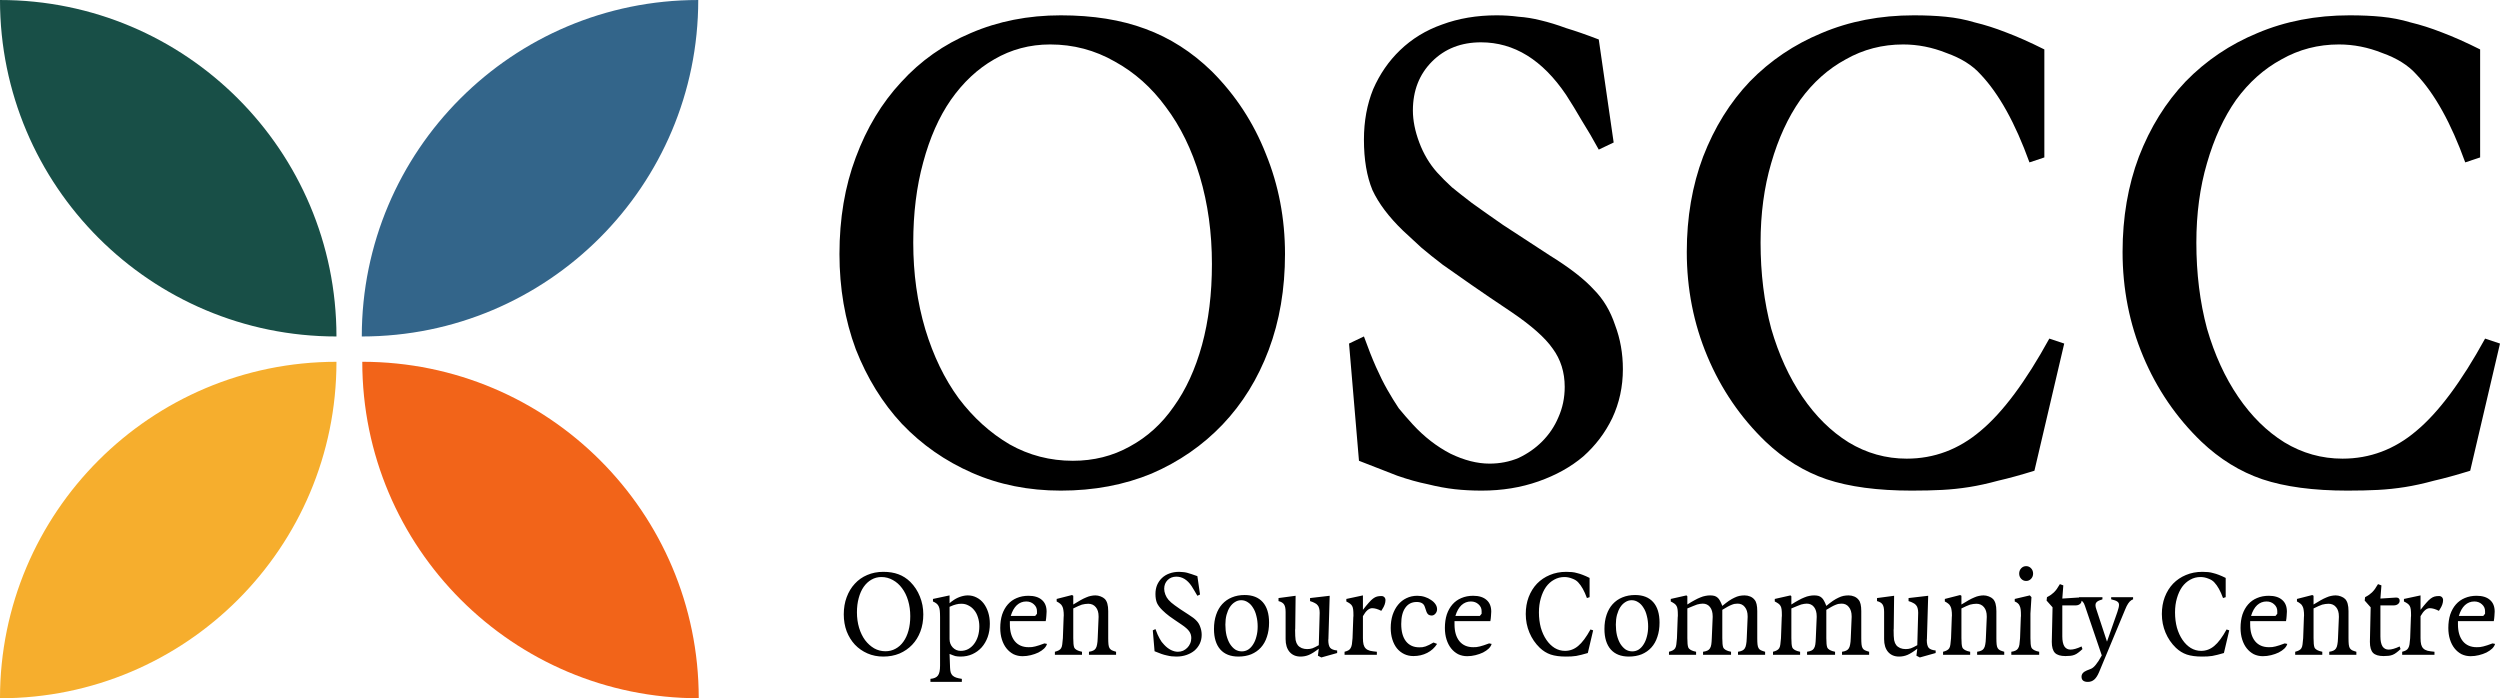 <svg fill="none" xmlns="http://www.w3.org/2000/svg" viewBox="0.52 40.07 532.96 148.86">
	{" "}
	<path d="M0.519 40.072C40.134 40.072 72.248 72.186 72.248 111.801C32.633 111.801 0.519 79.686 0.519 40.072Z" fill="#184f47">
	</path>
	{" "}
	<path d="M149.375 40.072C109.761 40.072 77.647 72.186 77.647 111.801C117.261 111.801 149.375 79.686 149.375 40.072Z" fill="#33658A">
	</path>
	{" "}
	<path d="M0.519 188.928C40.134 188.928 72.248 156.814 72.248 117.199C32.633 117.199 0.519 149.314 0.519 188.928Z" fill="#F6AE2D">
	</path>
	{" "}
	<path d="M149.48 188.925C109.866 188.925 77.752 156.811 77.752 117.197C117.366 117.197 149.48 149.311 149.48 188.925Z" fill="#F26419">
	</path>
	{" "}
	<path d="M527.128 140.422C524.204 141.33 521.633 142.037 519.415 142.542C517.196 143.148 515.129 143.602 513.214 143.905C511.298 144.208 509.382 144.41 507.466 144.511C505.551 144.612 503.383 144.662 500.963 144.662C493.703 144.662 487.653 143.855 482.814 142.239C478.075 140.624 473.739 137.948 469.807 134.212C464.463 129.062 460.329 123.004 457.405 116.037C454.481 109.07 453.019 101.649 453.019 93.773C453.019 86.402 454.178 79.637 456.497 73.478C458.917 67.217 462.244 61.866 466.479 57.423C470.815 52.98 475.907 49.547 481.755 47.124C487.704 44.6 494.258 43.337 501.417 43.337C503.937 43.337 506.206 43.438 508.222 43.64C510.34 43.842 512.407 44.246 514.424 44.852C516.541 45.357 518.759 46.064 521.078 46.972C523.498 47.881 526.221 49.093 529.245 50.608V73.629L526.069 74.689C523.044 66.309 519.566 60.048 515.633 55.908C513.919 53.99 511.499 52.475 508.374 51.365C505.349 50.153 502.274 49.547 499.148 49.547C494.711 49.547 490.628 50.608 486.897 52.728C483.166 54.747 479.94 57.625 477.218 61.361C474.596 65.097 472.529 69.59 471.017 74.841C469.504 79.99 468.748 85.645 468.748 91.804C468.748 98.367 469.504 104.476 471.017 110.13C472.63 115.684 474.848 120.53 477.671 124.67C480.494 128.81 483.771 132.041 487.502 134.363C491.334 136.686 495.468 137.847 499.904 137.847C505.752 137.847 510.995 135.878 515.633 131.94C520.372 128.002 525.263 121.439 530.304 112.251L533.48 113.311L527.128 140.422Z" fill="black">
	</path>
	{" "}
	<path d="M434.226 140.422C431.302 141.33 428.73 142.037 426.512 142.542C424.294 143.148 422.227 143.602 420.311 143.905C418.395 144.208 416.48 144.41 414.564 144.511C412.648 144.612 410.48 144.662 408.06 144.662C400.801 144.662 394.751 143.855 389.911 142.239C385.172 140.624 380.837 137.948 376.904 134.212C371.56 129.062 367.426 123.004 364.502 116.037C361.578 109.07 360.116 101.649 360.116 93.773C360.116 86.402 361.276 79.637 363.595 73.478C366.015 67.217 369.342 61.866 373.577 57.423C377.913 52.98 383.004 49.547 388.853 47.124C394.801 44.6 401.355 43.337 408.514 43.337C411.035 43.337 413.304 43.438 415.32 43.64C417.438 43.842 419.505 44.246 421.521 44.852C423.639 45.357 425.857 46.064 428.176 46.972C430.596 47.881 433.318 49.093 436.343 50.608V73.629L433.167 74.689C430.142 66.309 426.663 60.048 422.731 55.908C421.017 53.99 418.597 52.475 415.471 51.365C412.447 50.153 409.371 49.547 406.246 49.547C401.809 49.547 397.725 50.608 393.995 52.728C390.264 54.747 387.038 57.625 384.315 61.361C381.694 65.097 379.627 69.59 378.114 74.841C376.602 79.99 375.846 85.645 375.846 91.804C375.846 98.367 376.602 104.476 378.114 110.13C379.727 115.684 381.946 120.53 384.769 124.67C387.592 128.81 390.869 132.041 394.6 134.363C398.431 136.686 402.565 137.847 407.002 137.847C412.85 137.847 418.093 135.878 422.731 131.94C427.47 128.002 432.36 121.439 437.402 112.251L440.578 113.311L434.226 140.422Z" fill="black">
	</path>
	{" "}
	<path d="M346.493 118.763C346.493 122.499 345.737 125.983 344.225 129.214C342.712 132.344 340.645 135.07 338.024 137.393C335.402 139.614 332.226 141.381 328.495 142.694C324.765 144.006 320.732 144.662 316.396 144.662C314.379 144.662 312.464 144.562 310.649 144.36C308.834 144.158 306.918 143.804 304.901 143.299C302.885 142.895 300.717 142.29 298.398 141.482C296.079 140.573 293.356 139.513 290.231 138.301L288.113 113.311L291.289 111.796C292.197 114.321 293.054 116.491 293.861 118.309C294.667 120.126 295.474 121.742 296.28 123.156C297.087 124.569 297.894 125.882 298.7 127.093C299.608 128.204 300.616 129.365 301.725 130.577C304.145 133.202 306.817 135.272 309.741 136.787C312.665 138.2 315.438 138.907 318.06 138.907C320.278 138.907 322.345 138.503 324.261 137.695C326.176 136.787 327.84 135.626 329.252 134.212C330.764 132.697 331.924 130.981 332.73 129.062C333.638 127.043 334.091 124.872 334.091 122.55C334.091 119.42 333.234 116.693 331.52 114.371C329.907 112.049 326.932 109.423 322.597 106.495C319.269 104.274 316.446 102.355 314.127 100.74C311.808 99.124 309.792 97.711 308.077 96.499C306.363 95.186 304.851 93.975 303.54 92.864C302.229 91.652 300.919 90.441 299.608 89.229C296.583 86.301 294.415 83.423 293.104 80.596C291.894 77.668 291.289 74.083 291.289 69.843C291.289 65.905 291.945 62.32 293.256 59.089C294.667 55.858 296.583 53.081 299.003 50.759C301.524 48.336 304.498 46.518 307.926 45.306C311.455 43.994 315.337 43.337 319.572 43.337C321.185 43.337 322.748 43.438 324.261 43.64C325.773 43.741 327.336 43.994 328.949 44.398C330.663 44.802 332.478 45.357 334.394 46.064C336.41 46.67 338.73 47.477 341.351 48.487L344.527 70.448L341.351 71.963C340.141 69.742 338.931 67.672 337.721 65.753C336.612 63.835 335.503 62.017 334.394 60.301C329.352 52.829 323.303 49.093 316.245 49.093C312.01 49.093 308.531 50.456 305.809 53.182C303.086 55.908 301.725 59.392 301.725 63.633C301.725 65.753 302.179 68.025 303.086 70.448C303.994 72.872 305.254 74.992 306.868 76.81C307.876 77.92 308.934 78.981 310.044 79.99C311.153 80.899 312.564 82.01 314.278 83.322C316.093 84.635 318.312 86.2 320.933 88.017C323.555 89.734 326.882 91.905 330.915 94.53C335.15 97.155 338.276 99.579 340.292 101.8C342.309 103.819 343.821 106.344 344.83 109.373C345.939 112.301 346.493 115.431 346.493 118.763Z" fill="black">
	</path>
	{" "}
	<path d="M274.462 94.227C274.462 101.699 273.302 108.515 270.983 114.674C268.664 120.833 265.387 126.134 261.152 130.577C256.917 135.02 251.876 138.503 246.028 141.028C240.18 143.451 233.727 144.662 226.669 144.662C219.812 144.662 213.51 143.4 207.763 140.876C202.016 138.352 197.025 134.868 192.79 130.425C188.656 125.983 185.379 120.682 182.959 114.522C180.64 108.262 179.48 101.497 179.48 94.227C179.48 86.654 180.64 79.788 182.959 73.629C185.278 67.369 188.505 62.017 192.639 57.575C196.773 53.031 201.713 49.547 207.461 47.124C213.309 44.6 219.711 43.337 226.669 43.337C233.525 43.337 239.524 44.297 244.667 46.215C249.91 48.134 254.649 51.163 258.883 55.303C263.925 60.351 267.756 66.208 270.378 72.872C273.1 79.536 274.462 86.654 274.462 94.227ZM258.883 96.348C258.883 89.683 258.026 83.474 256.312 77.718C254.598 71.963 252.178 67.015 249.053 62.876C246.028 58.736 242.398 55.505 238.163 53.182C233.928 50.759 229.34 49.547 224.4 49.547C220.064 49.547 216.081 50.608 212.452 52.728C208.923 54.747 205.847 57.625 203.226 61.361C200.705 64.996 198.739 69.439 197.327 74.689C195.916 79.839 195.21 85.544 195.21 91.804C195.21 98.367 196.067 104.526 197.781 110.282C199.495 115.936 201.865 120.833 204.889 124.973C208.015 129.113 211.645 132.394 215.779 134.818C219.913 137.14 224.4 138.301 229.24 138.301C233.676 138.301 237.709 137.292 241.339 135.272C245.07 133.253 248.196 130.425 250.716 126.791C253.338 123.156 255.354 118.763 256.766 113.614C258.178 108.464 258.883 102.709 258.883 96.348Z" fill="black">
	</path>
	{" "}
	<path d="M197.354 171.049C197.354 172.381 197.147 173.596 196.733 174.694C196.319 175.792 195.734 176.737 194.978 177.529C194.222 178.321 193.322 178.942 192.278 179.392C191.234 179.824 190.082 180.04 188.822 180.04C187.598 180.04 186.473 179.815 185.447 179.365C184.421 178.915 183.53 178.294 182.774 177.502C182.036 176.71 181.451 175.765 181.019 174.667C180.605 173.551 180.398 172.345 180.398 171.049C180.398 169.699 180.605 168.475 181.019 167.377C181.433 166.261 182.009 165.307 182.747 164.515C183.485 163.705 184.367 163.084 185.393 162.652C186.437 162.202 187.58 161.977 188.822 161.977C190.046 161.977 191.117 162.148 192.035 162.49C192.971 162.832 193.817 163.372 194.573 164.11C195.473 165.01 196.157 166.054 196.625 167.242C197.111 168.43 197.354 169.699 197.354 171.049ZM194.573 171.427C194.573 170.239 194.42 169.132 194.114 168.106C193.808 167.08 193.376 166.198 192.818 165.46C192.278 164.722 191.63 164.146 190.874 163.732C190.118 163.3 189.299 163.084 188.417 163.084C187.643 163.084 186.932 163.273 186.284 163.651C185.654 164.011 185.105 164.524 184.637 165.19C184.187 165.838 183.836 166.63 183.584 167.566C183.332 168.484 183.206 169.501 183.206 170.617C183.206 171.787 183.359 172.885 183.665 173.911C183.971 174.919 184.394 175.792 184.934 176.53C185.492 177.268 186.14 177.853 186.878 178.285C187.616 178.699 188.417 178.906 189.281 178.906C190.073 178.906 190.793 178.726 191.441 178.366C192.107 178.006 192.665 177.502 193.115 176.854C193.583 176.206 193.943 175.423 194.195 174.505C194.447 173.587 194.573 172.561 194.573 171.427ZM211.537 173.047C211.537 174.073 211.384 175.018 211.078 175.882C210.772 176.728 210.34 177.466 209.782 178.096C209.224 178.708 208.567 179.185 207.811 179.527C207.055 179.869 206.218 180.04 205.3 180.04C205.084 180.04 204.886 180.031 204.706 180.013C204.526 179.995 204.346 179.968 204.166 179.932C204.004 179.896 203.824 179.833 203.626 179.743C203.428 179.671 203.203 179.581 202.951 179.473L203.059 182.443C203.077 182.839 203.122 183.163 203.194 183.415C203.284 183.685 203.419 183.91 203.599 184.09C203.797 184.27 204.049 184.414 204.355 184.522C204.679 184.63 205.084 184.72 205.57 184.792V185.44H198.874V184.792C199.648 184.72 200.179 184.486 200.467 184.09C200.773 183.694 200.926 182.992 200.926 181.984V179.662V171.643C200.926 171.085 200.908 170.626 200.872 170.266C200.836 169.906 200.764 169.609 200.656 169.375C200.548 169.123 200.395 168.916 200.197 168.754C199.999 168.592 199.738 168.439 199.414 168.295V167.755L202.951 166.999V168.673C203.221 168.421 203.41 168.268 203.518 168.214C204.004 167.836 204.544 167.539 205.138 167.323C205.75 167.107 206.317 166.999 206.839 166.999C207.523 166.999 208.153 167.152 208.729 167.458C209.305 167.746 209.8 168.16 210.214 168.7C210.628 169.24 210.952 169.879 211.186 170.617C211.42 171.355 211.537 172.165 211.537 173.047ZM209.296 173.614C209.296 172.912 209.197 172.264 208.999 171.67C208.819 171.076 208.558 170.572 208.216 170.158C207.874 169.726 207.469 169.393 207.001 169.159C206.551 168.907 206.047 168.781 205.489 168.781C205.291 168.781 205.102 168.79 204.922 168.808C204.742 168.826 204.553 168.862 204.355 168.916C204.175 168.952 203.968 169.015 203.734 169.105C203.518 169.195 203.257 169.303 202.951 169.429V176.314C202.951 177.016 203.176 177.61 203.626 178.096C204.094 178.582 204.661 178.825 205.327 178.825C205.903 178.825 206.434 178.699 206.92 178.447C207.406 178.177 207.82 177.817 208.162 177.367C208.522 176.899 208.801 176.35 208.999 175.72C209.197 175.072 209.296 174.37 209.296 173.614ZM223.72 177.34C223.63 177.682 223.423 178.015 223.099 178.339C222.775 178.645 222.37 178.924 221.884 179.176C221.398 179.41 220.858 179.599 220.264 179.743C219.688 179.887 219.103 179.959 218.509 179.959C217.807 179.959 217.159 179.815 216.565 179.527C215.989 179.221 215.494 178.807 215.08 178.285C214.666 177.763 214.342 177.133 214.108 176.395C213.874 175.657 213.757 174.838 213.757 173.938C213.757 172.876 213.892 171.922 214.162 171.076C214.45 170.23 214.855 169.51 215.377 168.916C215.899 168.322 216.529 167.872 217.267 167.566C218.023 167.242 218.86 167.08 219.778 167.08C221.02 167.08 221.974 167.377 222.64 167.971C223.306 168.547 223.639 169.375 223.639 170.455C223.639 170.725 223.621 171.031 223.585 171.373C223.567 171.715 223.522 172.084 223.45 172.48H215.809V173.182C215.809 174.712 216.16 175.909 216.862 176.773C217.564 177.619 218.545 178.042 219.805 178.042C220.057 178.042 220.291 178.033 220.507 178.015C220.723 177.979 220.957 177.934 221.209 177.88C221.461 177.826 221.74 177.745 222.046 177.637C222.37 177.529 222.748 177.394 223.18 177.232L223.72 177.34ZM221.587 170.347C221.587 169.771 221.362 169.285 220.912 168.889C220.48 168.493 219.94 168.295 219.292 168.295C218.536 168.295 217.87 168.556 217.294 169.078C216.736 169.6 216.304 170.365 215.998 171.373H221.209L221.587 170.914V170.347ZM232.67 179.662V179.014C233.048 178.96 233.345 178.879 233.561 178.771C233.795 178.663 233.975 178.51 234.101 178.312C234.245 178.096 234.344 177.817 234.398 177.475C234.47 177.133 234.515 176.683 234.533 176.125L234.722 171.643V171.481C234.722 170.635 234.524 169.978 234.128 169.51C233.732 169.024 233.192 168.781 232.508 168.781C232.274 168.781 232.049 168.799 231.833 168.835C231.635 168.853 231.41 168.898 231.158 168.97C230.924 169.042 230.654 169.15 230.348 169.294C230.06 169.42 229.718 169.582 229.322 169.78V176.125C229.322 177.079 229.385 177.727 229.511 178.069C229.691 178.519 230.249 178.834 231.185 179.014V179.662H225.407V179.014C225.749 178.924 226.019 178.825 226.217 178.717C226.433 178.609 226.604 178.456 226.73 178.258C226.856 178.042 226.937 177.772 226.973 177.448C227.027 177.106 227.072 176.665 227.108 176.125L227.27 171.643C227.288 171.571 227.297 171.445 227.297 171.265C227.297 170.815 227.27 170.437 227.216 170.131C227.18 169.807 227.099 169.537 226.973 169.321C226.865 169.087 226.712 168.898 226.514 168.754C226.316 168.592 226.073 168.439 225.785 168.295V167.755L229.052 166.918L229.322 167.08V168.943C229.916 168.565 230.429 168.259 230.861 168.025C231.311 167.773 231.716 167.575 232.076 167.431C232.436 167.269 232.769 167.161 233.075 167.107C233.399 167.035 233.723 166.999 234.047 166.999C234.407 166.999 234.776 167.071 235.154 167.215C235.532 167.359 235.829 167.539 236.045 167.755C236.531 168.241 236.774 169.105 236.774 170.347V176.125C236.774 176.665 236.792 177.106 236.828 177.448C236.864 177.772 236.936 178.033 237.044 178.231C237.152 178.411 237.314 178.564 237.53 178.69C237.764 178.798 238.07 178.906 238.448 179.014V179.662H232.67ZM256.699 175.423C256.699 176.089 256.564 176.71 256.294 177.286C256.024 177.844 255.655 178.33 255.187 178.744C254.719 179.14 254.152 179.455 253.486 179.689C252.82 179.923 252.1 180.04 251.326 180.04C250.966 180.04 250.624 180.022 250.3 179.986C249.976 179.95 249.634 179.887 249.274 179.797C248.914 179.725 248.527 179.617 248.113 179.473C247.699 179.311 247.213 179.122 246.655 178.906L246.277 174.451L246.844 174.181C247.006 174.631 247.159 175.018 247.303 175.342C247.447 175.666 247.591 175.954 247.735 176.206C247.879 176.458 248.023 176.692 248.167 176.908C248.329 177.106 248.509 177.313 248.707 177.529C249.139 177.997 249.616 178.366 250.138 178.636C250.66 178.888 251.155 179.014 251.623 179.014C252.019 179.014 252.388 178.942 252.73 178.798C253.072 178.636 253.369 178.429 253.621 178.177C253.891 177.907 254.098 177.601 254.242 177.259C254.404 176.899 254.485 176.512 254.485 176.098C254.485 175.54 254.332 175.054 254.026 174.64C253.738 174.226 253.207 173.758 252.433 173.236C251.839 172.84 251.335 172.498 250.921 172.21C250.507 171.922 250.147 171.67 249.841 171.454C249.535 171.22 249.265 171.004 249.031 170.806C248.797 170.59 248.563 170.374 248.329 170.158C247.789 169.636 247.402 169.123 247.168 168.619C246.952 168.097 246.844 167.458 246.844 166.702C246.844 166 246.961 165.361 247.195 164.785C247.447 164.209 247.789 163.714 248.221 163.3C248.671 162.868 249.202 162.544 249.814 162.328C250.444 162.094 251.137 161.977 251.893 161.977C252.181 161.977 252.46 161.995 252.73 162.031C253 162.049 253.279 162.094 253.567 162.166C253.873 162.238 254.197 162.337 254.539 162.463C254.899 162.571 255.313 162.715 255.781 162.895L256.348 166.81L255.781 167.08C255.565 166.684 255.349 166.315 255.133 165.973C254.935 165.631 254.737 165.307 254.539 165.001C253.639 163.669 252.559 163.003 251.299 163.003C250.543 163.003 249.922 163.246 249.436 163.732C248.95 164.218 248.707 164.839 248.707 165.595C248.707 165.973 248.788 166.378 248.95 166.81C249.112 167.242 249.337 167.62 249.625 167.944C249.805 168.142 249.994 168.331 250.192 168.511C250.39 168.673 250.642 168.871 250.948 169.105C251.272 169.339 251.668 169.618 252.136 169.942C252.604 170.248 253.198 170.635 253.918 171.103C254.674 171.571 255.232 172.003 255.592 172.399C255.952 172.759 256.222 173.209 256.402 173.749C256.6 174.271 256.699 174.829 256.699 175.423ZM271.065 172.804C271.065 173.92 270.912 174.928 270.606 175.828C270.318 176.728 269.886 177.493 269.31 178.123C268.752 178.735 268.068 179.212 267.258 179.554C266.448 179.878 265.539 180.04 264.531 180.04C262.857 180.04 261.57 179.536 260.67 178.528C259.77 177.502 259.32 176.044 259.32 174.154C259.32 173.038 259.473 172.03 259.779 171.13C260.085 170.23 260.517 169.474 261.075 168.862C261.651 168.232 262.335 167.755 263.127 167.431C263.937 167.089 264.846 166.918 265.854 166.918C267.528 166.918 268.815 167.422 269.715 168.43C270.615 169.438 271.065 170.896 271.065 172.804ZM268.635 173.641C268.635 172.831 268.545 172.084 268.365 171.4C268.203 170.698 267.96 170.104 267.636 169.618C267.33 169.114 266.961 168.727 266.529 168.457C266.097 168.169 265.629 168.025 265.125 168.025C264.639 168.025 264.189 168.16 263.775 168.43C263.361 168.682 263.001 169.042 262.695 169.51C262.407 169.96 262.173 170.509 261.993 171.157C261.831 171.787 261.75 172.48 261.75 173.236C261.75 174.064 261.831 174.829 261.993 175.531C262.173 176.233 262.416 176.836 262.722 177.34C263.046 177.844 263.415 178.24 263.829 178.528C264.261 178.798 264.738 178.933 265.26 178.933C265.746 178.933 266.196 178.807 266.61 178.555C267.024 178.285 267.375 177.916 267.663 177.448C267.969 176.98 268.203 176.422 268.365 175.774C268.545 175.126 268.635 174.415 268.635 173.641ZM282.205 180.229L281.476 179.851L281.665 178.366C280.819 179.014 280.117 179.455 279.559 179.689C279.001 179.923 278.407 180.04 277.777 180.04C276.787 180.04 276.004 179.707 275.428 179.041C274.87 178.375 274.591 177.466 274.591 176.314V170.536C274.591 169.798 274.483 169.267 274.267 168.943C274.051 168.601 273.655 168.358 273.079 168.214V167.566L276.724 167.08L276.643 174.073L276.616 174.37C276.616 174.874 276.625 175.297 276.643 175.639C276.661 175.981 276.688 176.278 276.724 176.53C276.778 176.764 276.841 176.971 276.913 177.151C276.985 177.313 277.075 177.466 277.183 177.61C277.381 177.862 277.66 178.069 278.02 178.231C278.38 178.375 278.767 178.447 279.181 178.447C279.577 178.447 279.946 178.393 280.288 178.285C280.63 178.159 281.089 177.934 281.665 177.61L281.854 170.725C281.854 170.347 281.818 170.032 281.746 169.78C281.692 169.51 281.584 169.285 281.422 169.105C281.278 168.907 281.071 168.745 280.801 168.619C280.549 168.475 280.216 168.34 279.802 168.214V167.566L283.987 167.08L283.717 176.314L283.69 176.476C283.69 177.286 283.825 177.853 284.095 178.177C284.365 178.483 284.86 178.672 285.58 178.744V179.284L282.205 180.229ZM295.88 167.998C295.88 168.61 295.655 169.258 295.205 169.942L294.989 170.293C294.251 169.915 293.603 169.726 293.045 169.726C292.361 169.726 291.704 170.293 291.074 171.427V176.125C291.074 176.665 291.119 177.115 291.209 177.475C291.299 177.817 291.452 178.096 291.668 178.312C291.884 178.528 292.181 178.69 292.559 178.798C292.955 178.888 293.45 178.96 294.044 179.014V179.662H287.159V179.014C287.501 178.924 287.771 178.825 287.969 178.717C288.185 178.591 288.347 178.429 288.455 178.231C288.581 178.015 288.671 177.745 288.725 177.421C288.779 177.079 288.824 176.647 288.86 176.125L289.022 171.643C289.04 171.553 289.049 171.472 289.049 171.4C289.049 171.328 289.049 171.247 289.049 171.157C289.049 170.707 289.031 170.329 288.995 170.023C288.959 169.717 288.887 169.465 288.779 169.267C288.671 169.069 288.518 168.898 288.32 168.754C288.122 168.61 287.861 168.457 287.537 168.295V167.755L291.074 166.999V170.077C291.56 169.447 291.974 168.943 292.316 168.565C292.658 168.169 292.964 167.872 293.234 167.674C293.522 167.458 293.801 167.314 294.071 167.242C294.341 167.17 294.656 167.134 295.016 167.134C295.268 167.134 295.475 167.215 295.637 167.377C295.799 167.539 295.88 167.746 295.88 167.998ZM306.881 177.34C306.359 178.168 305.657 178.807 304.775 179.257C303.893 179.707 302.912 179.932 301.832 179.932C301.112 179.932 300.455 179.788 299.861 179.5C299.267 179.212 298.754 178.807 298.322 178.285C297.908 177.763 297.584 177.133 297.35 176.395C297.116 175.657 296.999 174.838 296.999 173.938C296.999 172.93 297.134 172.003 297.404 171.157C297.692 170.311 298.079 169.591 298.565 168.997C299.069 168.385 299.663 167.917 300.347 167.593C301.049 167.251 301.823 167.08 302.669 167.08C303.227 167.08 303.758 167.161 304.262 167.323C304.766 167.485 305.207 167.701 305.585 167.971C305.981 168.223 306.296 168.52 306.53 168.862C306.764 169.204 306.881 169.564 306.881 169.942C306.881 170.302 306.764 170.617 306.53 170.887C306.296 171.157 306.026 171.292 305.72 171.292C305.468 171.292 305.243 171.229 305.045 171.103C304.865 170.959 304.73 170.77 304.64 170.536L304.262 169.429C304.046 168.745 303.47 168.403 302.534 168.403C301.49 168.403 300.68 168.817 300.104 169.645C299.528 170.455 299.24 171.607 299.24 173.101C299.24 174.685 299.573 175.909 300.239 176.773C300.923 177.637 301.868 178.069 303.074 178.069C303.308 178.069 303.533 178.06 303.749 178.042C303.965 178.006 304.19 177.952 304.424 177.88C304.658 177.79 304.91 177.682 305.18 177.556C305.45 177.412 305.765 177.241 306.125 177.043L306.881 177.34ZM318.51 177.34C318.42 177.682 318.213 178.015 317.889 178.339C317.565 178.645 317.16 178.924 316.674 179.176C316.188 179.41 315.648 179.599 315.054 179.743C314.478 179.887 313.893 179.959 313.299 179.959C312.597 179.959 311.949 179.815 311.355 179.527C310.779 179.221 310.284 178.807 309.87 178.285C309.456 177.763 309.132 177.133 308.898 176.395C308.664 175.657 308.547 174.838 308.547 173.938C308.547 172.876 308.682 171.922 308.952 171.076C309.24 170.23 309.645 169.51 310.167 168.916C310.689 168.322 311.319 167.872 312.057 167.566C312.813 167.242 313.65 167.08 314.568 167.08C315.81 167.08 316.764 167.377 317.43 167.971C318.096 168.547 318.429 169.375 318.429 170.455C318.429 170.725 318.411 171.031 318.375 171.373C318.357 171.715 318.312 172.084 318.24 172.48H310.599V173.182C310.599 174.712 310.95 175.909 311.652 176.773C312.354 177.619 313.335 178.042 314.595 178.042C314.847 178.042 315.081 178.033 315.297 178.015C315.513 177.979 315.747 177.934 315.999 177.88C316.251 177.826 316.53 177.745 316.836 177.637C317.16 177.529 317.538 177.394 317.97 177.232L318.51 177.34ZM316.377 170.347C316.377 169.771 316.152 169.285 315.702 168.889C315.27 168.493 314.73 168.295 314.082 168.295C313.326 168.295 312.66 168.556 312.084 169.078C311.526 169.6 311.094 170.365 310.788 171.373H315.999L316.377 170.914V170.347ZM339.017 179.284C338.495 179.446 338.036 179.572 337.64 179.662C337.244 179.77 336.875 179.851 336.533 179.905C336.191 179.959 335.849 179.995 335.507 180.013C335.165 180.031 334.778 180.04 334.346 180.04C333.05 180.04 331.97 179.896 331.106 179.608C330.26 179.32 329.486 178.843 328.784 178.177C327.83 177.259 327.092 176.179 326.57 174.937C326.048 173.695 325.787 172.372 325.787 170.968C325.787 169.654 325.994 168.448 326.408 167.35C326.84 166.234 327.434 165.28 328.19 164.488C328.964 163.696 329.873 163.084 330.917 162.652C331.979 162.202 333.149 161.977 334.427 161.977C334.877 161.977 335.282 161.995 335.642 162.031C336.02 162.067 336.389 162.139 336.749 162.247C337.127 162.337 337.523 162.463 337.937 162.625C338.369 162.787 338.855 163.003 339.395 163.273V167.377L338.828 167.566C338.288 166.072 337.667 164.956 336.965 164.218C336.659 163.876 336.227 163.606 335.669 163.408C335.129 163.192 334.58 163.084 334.022 163.084C333.23 163.084 332.501 163.273 331.835 163.651C331.169 164.011 330.593 164.524 330.107 165.19C329.639 165.856 329.27 166.657 329 167.593C328.73 168.511 328.595 169.519 328.595 170.617C328.595 171.787 328.73 172.876 329 173.884C329.288 174.874 329.684 175.738 330.188 176.476C330.692 177.214 331.277 177.79 331.943 178.204C332.627 178.618 333.365 178.825 334.157 178.825C335.201 178.825 336.137 178.474 336.965 177.772C337.811 177.07 338.684 175.9 339.584 174.262L340.151 174.451L339.017 179.284ZM354.306 172.804C354.306 173.92 354.153 174.928 353.847 175.828C353.559 176.728 353.127 177.493 352.551 178.123C351.993 178.735 351.309 179.212 350.499 179.554C349.689 179.878 348.78 180.04 347.772 180.04C346.098 180.04 344.811 179.536 343.911 178.528C343.011 177.502 342.561 176.044 342.561 174.154C342.561 173.038 342.714 172.03 343.02 171.13C343.326 170.23 343.758 169.474 344.316 168.862C344.892 168.232 345.576 167.755 346.368 167.431C347.178 167.089 348.087 166.918 349.095 166.918C350.769 166.918 352.056 167.422 352.956 168.43C353.856 169.438 354.306 170.896 354.306 172.804ZM351.876 173.641C351.876 172.831 351.786 172.084 351.606 171.4C351.444 170.698 351.201 170.104 350.877 169.618C350.571 169.114 350.202 168.727 349.77 168.457C349.338 168.169 348.87 168.025 348.366 168.025C347.88 168.025 347.43 168.16 347.016 168.43C346.602 168.682 346.242 169.042 345.936 169.51C345.648 169.96 345.414 170.509 345.234 171.157C345.072 171.787 344.991 172.48 344.991 173.236C344.991 174.064 345.072 174.829 345.234 175.531C345.414 176.233 345.657 176.836 345.963 177.34C346.287 177.844 346.656 178.24 347.07 178.528C347.502 178.798 347.979 178.933 348.501 178.933C348.987 178.933 349.437 178.807 349.851 178.555C350.265 178.285 350.616 177.916 350.904 177.448C351.21 176.98 351.444 176.422 351.606 175.774C351.786 175.126 351.876 174.415 351.876 173.641ZM371.035 179.662V179.014C371.413 178.96 371.71 178.879 371.926 178.771C372.16 178.663 372.34 178.51 372.466 178.312C372.61 178.096 372.709 177.817 372.763 177.475C372.835 177.133 372.88 176.683 372.898 176.125L373.087 171.643V171.454C373.087 170.626 372.889 169.969 372.493 169.483C372.115 168.997 371.602 168.754 370.954 168.754C370.738 168.754 370.522 168.772 370.306 168.808C370.108 168.844 369.883 168.916 369.631 169.024C369.397 169.114 369.118 169.249 368.794 169.429C368.488 169.591 368.119 169.807 367.687 170.077V176.125C367.687 177.079 367.75 177.727 367.876 178.069C368.056 178.519 368.614 178.834 369.55 179.014V179.662H363.583V179.014C363.961 178.96 364.267 178.879 364.501 178.771C364.735 178.663 364.915 178.51 365.041 178.312C365.185 178.096 365.284 177.817 365.338 177.475C365.392 177.133 365.428 176.683 365.446 176.125L365.635 171.643V171.454C365.635 170.626 365.446 169.969 365.068 169.483C364.69 168.997 364.168 168.754 363.502 168.754C363.304 168.754 363.115 168.772 362.935 168.808C362.755 168.826 362.548 168.871 362.314 168.943C362.098 169.015 361.819 169.123 361.477 169.267C361.153 169.393 360.739 169.564 360.235 169.78V176.125C360.235 177.079 360.298 177.727 360.424 178.069C360.604 178.519 361.162 178.834 362.098 179.014V179.662H356.32V179.014C356.662 178.924 356.932 178.825 357.13 178.717C357.346 178.609 357.517 178.456 357.643 178.258C357.769 178.042 357.85 177.772 357.886 177.448C357.94 177.106 357.985 176.665 358.021 176.125L358.183 171.643C358.201 171.553 358.21 171.472 358.21 171.4C358.21 171.328 358.21 171.247 358.21 171.157C358.21 170.707 358.192 170.329 358.156 170.023C358.12 169.717 358.048 169.465 357.94 169.267C357.832 169.069 357.679 168.898 357.481 168.754C357.283 168.61 357.022 168.457 356.698 168.295V167.755L360.046 166.999L360.235 167.188V168.943C360.811 168.565 361.324 168.259 361.774 168.025C362.224 167.773 362.638 167.575 363.016 167.431C363.394 167.269 363.745 167.161 364.069 167.107C364.393 167.035 364.735 166.999 365.095 166.999C365.455 166.999 365.761 167.035 366.013 167.107C366.265 167.179 366.49 167.305 366.688 167.485C366.886 167.647 367.057 167.872 367.201 168.16C367.363 168.448 367.525 168.808 367.687 169.24C368.209 168.808 368.677 168.448 369.091 168.16C369.523 167.872 369.919 167.647 370.279 167.485C370.639 167.305 370.99 167.179 371.332 167.107C371.692 167.035 372.061 166.999 372.439 166.999C372.871 166.999 373.276 167.08 373.654 167.242C374.032 167.404 374.338 167.638 374.572 167.944C374.95 168.376 375.139 169.177 375.139 170.347V176.125C375.139 176.665 375.157 177.106 375.193 177.448C375.229 177.772 375.301 178.033 375.409 178.231C375.517 178.429 375.679 178.582 375.895 178.69C376.129 178.798 376.435 178.906 376.813 179.014V179.662H371.035ZM393.21 179.662V179.014C393.588 178.96 393.885 178.879 394.101 178.771C394.335 178.663 394.515 178.51 394.641 178.312C394.785 178.096 394.884 177.817 394.938 177.475C395.01 177.133 395.055 176.683 395.073 176.125L395.262 171.643V171.454C395.262 170.626 395.064 169.969 394.668 169.483C394.29 168.997 393.777 168.754 393.129 168.754C392.913 168.754 392.697 168.772 392.481 168.808C392.283 168.844 392.058 168.916 391.806 169.024C391.572 169.114 391.293 169.249 390.969 169.429C390.663 169.591 390.294 169.807 389.862 170.077V176.125C389.862 177.079 389.925 177.727 390.051 178.069C390.231 178.519 390.789 178.834 391.725 179.014V179.662H385.758V179.014C386.136 178.96 386.442 178.879 386.676 178.771C386.91 178.663 387.09 178.51 387.216 178.312C387.36 178.096 387.459 177.817 387.513 177.475C387.567 177.133 387.603 176.683 387.621 176.125L387.81 171.643V171.454C387.81 170.626 387.621 169.969 387.243 169.483C386.865 168.997 386.343 168.754 385.677 168.754C385.479 168.754 385.29 168.772 385.11 168.808C384.93 168.826 384.723 168.871 384.489 168.943C384.273 169.015 383.994 169.123 383.652 169.267C383.328 169.393 382.914 169.564 382.41 169.78V176.125C382.41 177.079 382.473 177.727 382.599 178.069C382.779 178.519 383.337 178.834 384.273 179.014V179.662H378.495V179.014C378.837 178.924 379.107 178.825 379.305 178.717C379.521 178.609 379.692 178.456 379.818 178.258C379.944 178.042 380.025 177.772 380.061 177.448C380.115 177.106 380.16 176.665 380.196 176.125L380.358 171.643C380.376 171.553 380.385 171.472 380.385 171.4C380.385 171.328 380.385 171.247 380.385 171.157C380.385 170.707 380.367 170.329 380.331 170.023C380.295 169.717 380.223 169.465 380.115 169.267C380.007 169.069 379.854 168.898 379.656 168.754C379.458 168.61 379.197 168.457 378.873 168.295V167.755L382.221 166.999L382.41 167.188V168.943C382.986 168.565 383.499 168.259 383.949 168.025C384.399 167.773 384.813 167.575 385.191 167.431C385.569 167.269 385.92 167.161 386.244 167.107C386.568 167.035 386.91 166.999 387.27 166.999C387.63 166.999 387.936 167.035 388.188 167.107C388.44 167.179 388.665 167.305 388.863 167.485C389.061 167.647 389.232 167.872 389.376 168.16C389.538 168.448 389.7 168.808 389.862 169.24C390.384 168.808 390.852 168.448 391.266 168.16C391.698 167.872 392.094 167.647 392.454 167.485C392.814 167.305 393.165 167.179 393.507 167.107C393.867 167.035 394.236 166.999 394.614 166.999C395.046 166.999 395.451 167.08 395.829 167.242C396.207 167.404 396.513 167.638 396.747 167.944C397.125 168.376 397.314 169.177 397.314 170.347V176.125C397.314 176.665 397.332 177.106 397.368 177.448C397.404 177.772 397.476 178.033 397.584 178.231C397.692 178.429 397.854 178.582 398.07 178.69C398.304 178.798 398.61 178.906 398.988 179.014V179.662H393.21ZM409.796 180.229L409.067 179.851L409.256 178.366C408.41 179.014 407.708 179.455 407.15 179.689C406.592 179.923 405.998 180.04 405.368 180.04C404.378 180.04 403.595 179.707 403.019 179.041C402.461 178.375 402.182 177.466 402.182 176.314V170.536C402.182 169.798 402.074 169.267 401.858 168.943C401.642 168.601 401.246 168.358 400.67 168.214V167.566L404.315 167.08L404.234 174.073L404.207 174.37C404.207 174.874 404.216 175.297 404.234 175.639C404.252 175.981 404.279 176.278 404.315 176.53C404.369 176.764 404.432 176.971 404.504 177.151C404.576 177.313 404.666 177.466 404.774 177.61C404.972 177.862 405.251 178.069 405.611 178.231C405.971 178.375 406.358 178.447 406.772 178.447C407.168 178.447 407.537 178.393 407.879 178.285C408.221 178.159 408.68 177.934 409.256 177.61L409.445 170.725C409.445 170.347 409.409 170.032 409.337 169.78C409.283 169.51 409.175 169.285 409.013 169.105C408.869 168.907 408.662 168.745 408.392 168.619C408.14 168.475 407.807 168.34 407.393 168.214V167.566L411.578 167.08L411.308 176.314L411.281 176.476C411.281 177.286 411.416 177.853 411.686 178.177C411.956 178.483 412.451 178.672 413.171 178.744V179.284L409.796 180.229ZM422.013 179.662V179.014C422.391 178.96 422.688 178.879 422.904 178.771C423.138 178.663 423.318 178.51 423.444 178.312C423.588 178.096 423.687 177.817 423.741 177.475C423.813 177.133 423.858 176.683 423.876 176.125L424.065 171.643V171.481C424.065 170.635 423.867 169.978 423.471 169.51C423.075 169.024 422.535 168.781 421.851 168.781C421.617 168.781 421.392 168.799 421.176 168.835C420.978 168.853 420.753 168.898 420.501 168.97C420.267 169.042 419.997 169.15 419.691 169.294C419.403 169.42 419.061 169.582 418.665 169.78V176.125C418.665 177.079 418.728 177.727 418.854 178.069C419.034 178.519 419.592 178.834 420.528 179.014V179.662H414.75V179.014C415.092 178.924 415.362 178.825 415.56 178.717C415.776 178.609 415.947 178.456 416.073 178.258C416.199 178.042 416.28 177.772 416.316 177.448C416.37 177.106 416.415 176.665 416.451 176.125L416.613 171.643C416.631 171.571 416.64 171.445 416.64 171.265C416.64 170.815 416.613 170.437 416.559 170.131C416.523 169.807 416.442 169.537 416.316 169.321C416.208 169.087 416.055 168.898 415.857 168.754C415.659 168.592 415.416 168.439 415.128 168.295V167.755L418.395 166.918L418.665 167.08V168.943C419.259 168.565 419.772 168.259 420.204 168.025C420.654 167.773 421.059 167.575 421.419 167.431C421.779 167.269 422.112 167.161 422.418 167.107C422.742 167.035 423.066 166.999 423.39 166.999C423.75 166.999 424.119 167.071 424.497 167.215C424.875 167.359 425.172 167.539 425.388 167.755C425.874 168.241 426.117 169.105 426.117 170.347V176.125C426.117 176.665 426.135 177.106 426.171 177.448C426.207 177.772 426.279 178.033 426.387 178.231C426.495 178.411 426.657 178.564 426.873 178.69C427.107 178.798 427.413 178.906 427.791 179.014V179.662H422.013ZM433.945 162.355C433.945 162.787 433.801 163.156 433.513 163.462C433.225 163.768 432.874 163.921 432.46 163.921C432.046 163.921 431.695 163.768 431.407 163.462C431.119 163.156 430.975 162.787 430.975 162.355C430.975 161.905 431.119 161.527 431.407 161.221C431.695 160.915 432.046 160.762 432.46 160.762C432.874 160.762 433.225 160.915 433.513 161.221C433.801 161.527 433.945 161.905 433.945 162.355ZM429.301 179.662V179.014C429.679 178.96 429.976 178.879 430.192 178.771C430.426 178.663 430.606 178.51 430.732 178.312C430.876 178.096 430.975 177.817 431.029 177.475C431.083 177.133 431.128 176.683 431.164 176.125L431.326 171.643C431.344 171.571 431.353 171.499 431.353 171.427C431.353 171.355 431.353 171.283 431.353 171.211C431.353 170.743 431.335 170.356 431.299 170.05C431.263 169.726 431.191 169.456 431.083 169.24C430.993 169.006 430.858 168.817 430.678 168.673C430.516 168.529 430.3 168.403 430.03 168.295V167.755L433.243 166.999L433.594 167.377L433.378 170.887V176.125C433.378 177.079 433.441 177.727 433.567 178.069C433.747 178.519 434.305 178.834 435.241 179.014V179.662H429.301ZM444.463 178.447C444.139 178.753 443.842 179.005 443.572 179.203C443.32 179.401 443.059 179.554 442.789 179.662C442.519 179.77 442.231 179.842 441.925 179.878C441.619 179.914 441.259 179.932 440.845 179.932C439.801 179.932 439.054 179.707 438.604 179.257C438.154 178.789 437.929 178.006 437.929 176.908L438.091 169.537L436.822 168.106L436.903 167.377C437.281 167.179 437.569 167.008 437.767 166.864C437.965 166.72 438.172 166.549 438.388 166.351C438.514 166.225 438.622 166.108 438.712 166C438.82 165.874 438.919 165.748 439.009 165.622C439.099 165.496 439.189 165.352 439.279 165.19C439.387 165.028 439.513 164.83 439.657 164.596L440.386 164.866L440.17 167.674L443.518 167.458C444.022 167.458 444.274 167.683 444.274 168.133C444.274 168.439 444.148 168.682 443.896 168.862C443.662 169.042 443.356 169.132 442.978 169.132H440.17V175.747C440.17 176.665 440.314 177.367 440.602 177.853C440.908 178.321 441.349 178.555 441.925 178.555C442.537 178.555 443.32 178.33 444.274 177.88L444.463 178.447ZM455.258 167.836C455.042 167.926 454.916 167.989 454.88 168.025C454.412 168.331 453.98 168.979 453.584 169.969L447.995 183.388C447.689 184.108 447.347 184.63 446.969 184.954C446.591 185.278 446.141 185.44 445.619 185.44C444.719 185.44 444.269 185.071 444.269 184.333C444.269 183.757 444.638 183.316 445.376 183.01L446.321 182.632C446.645 182.488 446.978 182.2 447.32 181.768C447.68 181.336 448.103 180.679 448.589 179.797L444.998 169.24C444.872 168.844 444.719 168.547 444.539 168.349C444.359 168.151 444.08 167.98 443.702 167.836V167.377H448.724V167.836C448.634 167.872 448.544 167.908 448.454 167.944C448.364 167.962 448.274 167.989 448.184 168.025C447.554 168.241 447.239 168.583 447.239 169.051C447.239 169.339 447.302 169.645 447.428 169.969L449.696 176.854L451.91 170.536C452.144 169.852 452.261 169.348 452.261 169.024C452.261 168.718 452.144 168.484 451.91 168.322C451.676 168.142 451.235 167.98 450.587 167.836V167.377H455.258V167.836ZM474.624 179.284C474.102 179.446 473.643 179.572 473.247 179.662C472.851 179.77 472.482 179.851 472.14 179.905C471.798 179.959 471.456 179.995 471.114 180.013C470.772 180.031 470.385 180.04 469.953 180.04C468.657 180.04 467.577 179.896 466.713 179.608C465.867 179.32 465.093 178.843 464.391 178.177C463.437 177.259 462.699 176.179 462.177 174.937C461.655 173.695 461.394 172.372 461.394 170.968C461.394 169.654 461.601 168.448 462.015 167.35C462.447 166.234 463.041 165.28 463.797 164.488C464.571 163.696 465.48 163.084 466.524 162.652C467.586 162.202 468.756 161.977 470.034 161.977C470.484 161.977 470.889 161.995 471.249 162.031C471.627 162.067 471.996 162.139 472.356 162.247C472.734 162.337 473.13 162.463 473.544 162.625C473.976 162.787 474.462 163.003 475.002 163.273V167.377L474.435 167.566C473.895 166.072 473.274 164.956 472.572 164.218C472.266 163.876 471.834 163.606 471.276 163.408C470.736 163.192 470.187 163.084 469.629 163.084C468.837 163.084 468.108 163.273 467.442 163.651C466.776 164.011 466.2 164.524 465.714 165.19C465.246 165.856 464.877 166.657 464.607 167.593C464.337 168.511 464.202 169.519 464.202 170.617C464.202 171.787 464.337 172.876 464.607 173.884C464.895 174.874 465.291 175.738 465.795 176.476C466.299 177.214 466.884 177.79 467.55 178.204C468.234 178.618 468.972 178.825 469.764 178.825C470.808 178.825 471.744 178.474 472.572 177.772C473.418 177.07 474.291 175.9 475.191 174.262L475.758 174.451L474.624 179.284ZM488.131 177.34C488.041 177.682 487.834 178.015 487.51 178.339C487.186 178.645 486.781 178.924 486.295 179.176C485.809 179.41 485.269 179.599 484.675 179.743C484.099 179.887 483.514 179.959 482.92 179.959C482.218 179.959 481.57 179.815 480.976 179.527C480.4 179.221 479.905 178.807 479.491 178.285C479.077 177.763 478.753 177.133 478.519 176.395C478.285 175.657 478.168 174.838 478.168 173.938C478.168 172.876 478.303 171.922 478.573 171.076C478.861 170.23 479.266 169.51 479.788 168.916C480.31 168.322 480.94 167.872 481.678 167.566C482.434 167.242 483.271 167.08 484.189 167.08C485.431 167.08 486.385 167.377 487.051 167.971C487.717 168.547 488.05 169.375 488.05 170.455C488.05 170.725 488.032 171.031 487.996 171.373C487.978 171.715 487.933 172.084 487.861 172.48H480.22V173.182C480.22 174.712 480.571 175.909 481.273 176.773C481.975 177.619 482.956 178.042 484.216 178.042C484.468 178.042 484.702 178.033 484.918 178.015C485.134 177.979 485.368 177.934 485.62 177.88C485.872 177.826 486.151 177.745 486.457 177.637C486.781 177.529 487.159 177.394 487.591 177.232L488.131 177.34ZM485.998 170.347C485.998 169.771 485.773 169.285 485.323 168.889C484.891 168.493 484.351 168.295 483.703 168.295C482.947 168.295 482.281 168.556 481.705 169.078C481.147 169.6 480.715 170.365 480.409 171.373H485.62L485.998 170.914V170.347ZM497.08 179.662V179.014C497.458 178.96 497.755 178.879 497.971 178.771C498.205 178.663 498.385 178.51 498.511 178.312C498.655 178.096 498.754 177.817 498.808 177.475C498.88 177.133 498.925 176.683 498.943 176.125L499.132 171.643V171.481C499.132 170.635 498.934 169.978 498.538 169.51C498.142 169.024 497.602 168.781 496.918 168.781C496.684 168.781 496.459 168.799 496.243 168.835C496.045 168.853 495.82 168.898 495.568 168.97C495.334 169.042 495.064 169.15 494.758 169.294C494.47 169.42 494.128 169.582 493.732 169.78V176.125C493.732 177.079 493.795 177.727 493.921 178.069C494.101 178.519 494.659 178.834 495.595 179.014V179.662H489.817V179.014C490.159 178.924 490.429 178.825 490.627 178.717C490.843 178.609 491.014 178.456 491.14 178.258C491.266 178.042 491.347 177.772 491.383 177.448C491.437 177.106 491.482 176.665 491.518 176.125L491.68 171.643C491.698 171.571 491.707 171.445 491.707 171.265C491.707 170.815 491.68 170.437 491.626 170.131C491.59 169.807 491.509 169.537 491.383 169.321C491.275 169.087 491.122 168.898 490.924 168.754C490.726 168.592 490.483 168.439 490.195 168.295V167.755L493.462 166.918L493.732 167.08V168.943C494.326 168.565 494.839 168.259 495.271 168.025C495.721 167.773 496.126 167.575 496.486 167.431C496.846 167.269 497.179 167.161 497.485 167.107C497.809 167.035 498.133 166.999 498.457 166.999C498.817 166.999 499.186 167.071 499.564 167.215C499.942 167.359 500.239 167.539 500.455 167.755C500.941 168.241 501.184 169.105 501.184 170.347V176.125C501.184 176.665 501.202 177.106 501.238 177.448C501.274 177.772 501.346 178.033 501.454 178.231C501.562 178.411 501.724 178.564 501.94 178.69C502.174 178.798 502.48 178.906 502.858 179.014V179.662H497.08ZM512.279 178.447C511.955 178.753 511.658 179.005 511.388 179.203C511.136 179.401 510.875 179.554 510.605 179.662C510.335 179.77 510.047 179.842 509.741 179.878C509.435 179.914 509.075 179.932 508.661 179.932C507.617 179.932 506.87 179.707 506.42 179.257C505.97 178.789 505.745 178.006 505.745 176.908L505.907 169.537L504.638 168.106L504.719 167.377C505.097 167.179 505.385 167.008 505.583 166.864C505.781 166.72 505.988 166.549 506.204 166.351C506.33 166.225 506.438 166.108 506.528 166C506.636 165.874 506.735 165.748 506.825 165.622C506.915 165.496 507.005 165.352 507.095 165.19C507.203 165.028 507.329 164.83 507.473 164.596L508.202 164.866L507.986 167.674L511.334 167.458C511.838 167.458 512.09 167.683 512.09 168.133C512.09 168.439 511.964 168.682 511.712 168.862C511.478 169.042 511.172 169.132 510.794 169.132H507.986V175.747C507.986 176.665 508.13 177.367 508.418 177.853C508.724 178.321 509.165 178.555 509.741 178.555C510.353 178.555 511.136 178.33 512.09 177.88L512.279 178.447ZM521.346 167.998C521.346 168.61 521.121 169.258 520.671 169.942L520.455 170.293C519.717 169.915 519.069 169.726 518.511 169.726C517.827 169.726 517.17 170.293 516.54 171.427V176.125C516.54 176.665 516.585 177.115 516.675 177.475C516.765 177.817 516.918 178.096 517.134 178.312C517.35 178.528 517.647 178.69 518.025 178.798C518.421 178.888 518.916 178.96 519.51 179.014V179.662H512.625V179.014C512.967 178.924 513.237 178.825 513.435 178.717C513.651 178.591 513.813 178.429 513.921 178.231C514.047 178.015 514.137 177.745 514.191 177.421C514.245 177.079 514.29 176.647 514.326 176.125L514.488 171.643C514.506 171.553 514.515 171.472 514.515 171.4C514.515 171.328 514.515 171.247 514.515 171.157C514.515 170.707 514.497 170.329 514.461 170.023C514.425 169.717 514.353 169.465 514.245 169.267C514.137 169.069 513.984 168.898 513.786 168.754C513.588 168.61 513.327 168.457 513.003 168.295V167.755L516.54 166.999V170.077C517.026 169.447 517.44 168.943 517.782 168.565C518.124 168.169 518.43 167.872 518.7 167.674C518.988 167.458 519.267 167.314 519.537 167.242C519.807 167.17 520.122 167.134 520.482 167.134C520.734 167.134 520.941 167.215 521.103 167.377C521.265 167.539 521.346 167.746 521.346 167.998ZM532.427 177.34C532.337 177.682 532.13 178.015 531.806 178.339C531.482 178.645 531.077 178.924 530.591 179.176C530.105 179.41 529.565 179.599 528.971 179.743C528.395 179.887 527.81 179.959 527.216 179.959C526.514 179.959 525.866 179.815 525.272 179.527C524.696 179.221 524.201 178.807 523.787 178.285C523.373 177.763 523.049 177.133 522.815 176.395C522.581 175.657 522.464 174.838 522.464 173.938C522.464 172.876 522.599 171.922 522.869 171.076C523.157 170.23 523.562 169.51 524.084 168.916C524.606 168.322 525.236 167.872 525.974 167.566C526.73 167.242 527.567 167.08 528.485 167.08C529.727 167.08 530.681 167.377 531.347 167.971C532.013 168.547 532.346 169.375 532.346 170.455C532.346 170.725 532.328 171.031 532.292 171.373C532.274 171.715 532.229 172.084 532.157 172.48H524.516V173.182C524.516 174.712 524.867 175.909 525.569 176.773C526.271 177.619 527.252 178.042 528.512 178.042C528.764 178.042 528.998 178.033 529.214 178.015C529.43 177.979 529.664 177.934 529.916 177.88C530.168 177.826 530.447 177.745 530.753 177.637C531.077 177.529 531.455 177.394 531.887 177.232L532.427 177.34ZM530.294 170.347C530.294 169.771 530.069 169.285 529.619 168.889C529.187 168.493 528.647 168.295 527.999 168.295C527.243 168.295 526.577 168.556 526.001 169.078C525.443 169.6 525.011 170.365 524.705 171.373H529.916L530.294 170.914V170.347Z" fill="black">
	</path>
</svg>

